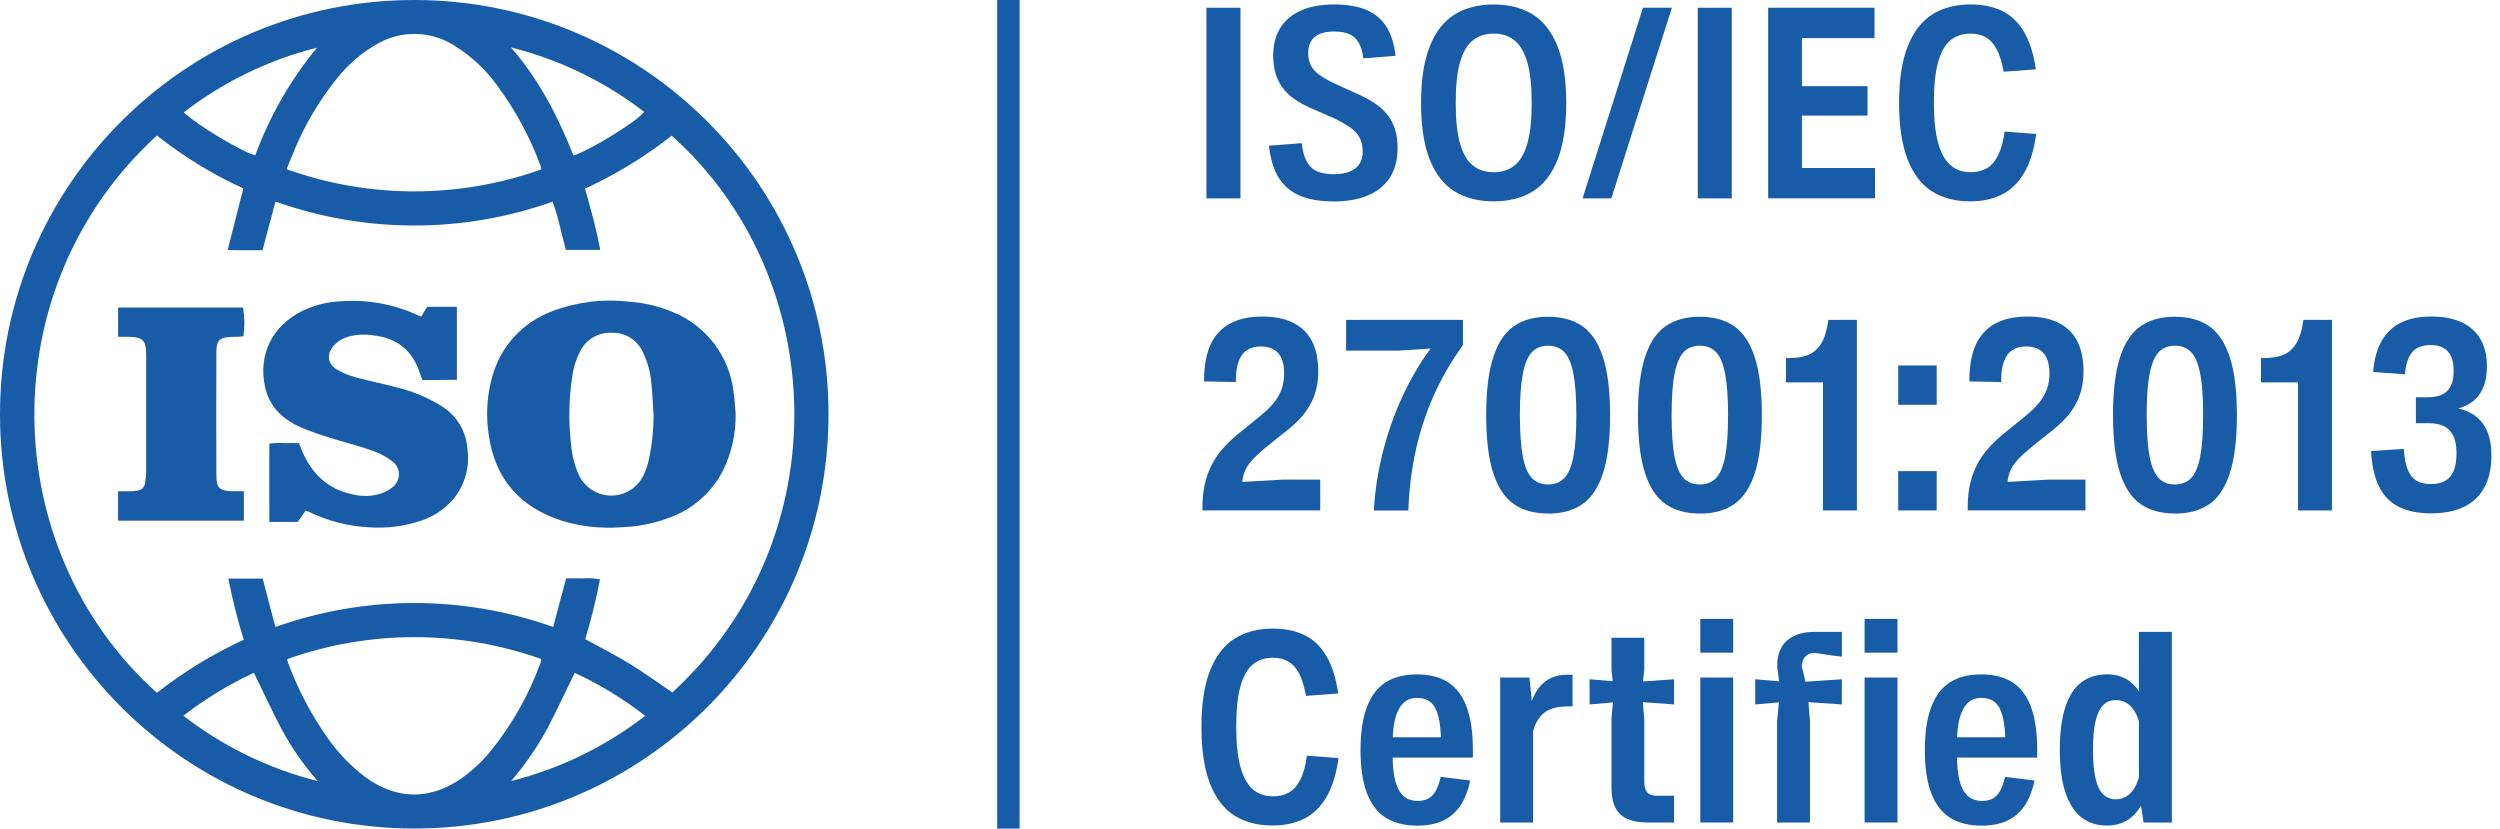 <svg width="175" height="58" viewBox="0 0 175 58" fill="none" xmlns="http://www.w3.org/2000/svg">
	<g clip-path="url(#clip0_1267_9936)">
		<path d="M29.026 0C45.043 0.016 58.013 13.012 57.997 29.026C57.982 45.043 44.986 58.013 28.971 57.997C12.975 57.984 0.011 45.017 1.43028e-05 29.021C-0.016 13.009 12.951 0.016 28.966 0C28.987 0 29.008 0 29.029 0H29.026ZM19.279 43.889C25.567 41.653 32.433 41.653 38.724 43.887L39.626 40.486C40.042 40.486 40.425 40.475 40.811 40.488C41.207 40.454 41.608 40.478 41.999 40.556C41.726 41.967 41.383 43.362 40.968 44.739C42.041 45.329 43.103 45.867 44.115 46.488C45.127 47.11 46.084 47.807 47.062 48.471C58.821 37.696 58.087 19.371 47.018 9.498C45.148 10.969 43.113 12.212 40.953 13.206C41.361 14.661 41.755 16.054 42.014 17.491H39.607C39.46 16.911 39.327 16.358 39.18 15.807C39.054 15.233 38.886 14.669 38.676 14.121C32.401 16.345 25.554 16.34 19.282 14.111L18.375 17.52C17.957 17.52 17.572 17.52 17.189 17.52C16.796 17.517 16.405 17.509 15.938 17.501L17.032 13.19C14.876 12.202 12.847 10.959 10.987 9.487C-0.698 20.145 -0.207 38.469 10.985 48.497C12.857 47.026 14.897 45.78 17.061 44.784C16.625 43.375 16.266 41.946 15.983 40.501H18.385L19.279 43.892V43.889ZM37.89 11.861C37.877 11.766 37.855 11.672 37.829 11.58C37.092 9.595 36.083 7.723 34.829 6.018C34.024 4.898 33.007 3.944 31.837 3.212C30.204 2.153 28.116 2.095 26.427 3.063C25.342 3.671 24.385 4.487 23.609 5.462C22.363 7.004 21.346 8.719 20.59 10.552C20.412 10.961 20.249 11.381 20.061 11.842C25.822 13.909 32.121 13.916 37.884 11.861H37.89ZM20.092 46.139C20.131 46.278 20.15 46.36 20.179 46.433C20.866 48.274 21.786 50.02 22.914 51.63C23.653 52.693 24.555 53.631 25.591 54.41C27.765 55.997 30.122 56.017 32.32 54.47C33.072 53.933 33.749 53.301 34.339 52.588C35.839 50.731 37.022 48.638 37.837 46.394C37.861 46.307 37.877 46.221 37.884 46.132C32.128 44.086 25.845 44.089 20.092 46.142V46.139ZM35.784 54.67C39.193 53.812 42.384 52.26 45.164 50.107C43.638 48.922 41.983 47.912 40.231 47.099C39.565 48.455 38.954 49.779 38.275 51.067C37.572 52.349 36.736 53.558 35.784 54.667V54.67ZM22.242 54.68C21.277 53.581 20.441 52.38 19.741 51.096C19.048 49.797 18.437 48.458 17.774 47.096C16.02 47.909 14.365 48.919 12.836 50.104C15.624 52.26 18.826 53.815 22.242 54.678V54.68ZM40.142 10.89C41.425 10.458 44.639 8.465 45.088 7.83C42.321 5.701 39.148 4.167 35.763 3.317C37.717 5.554 39.056 8.132 40.142 10.89ZM22.195 3.336C18.805 4.188 15.629 5.73 12.862 7.867C13.854 8.79 16.932 10.636 17.868 10.869C18.875 8.132 20.336 5.585 22.192 3.336H22.195Z" fill="#185CA8"/>
		<path d="M51.494 29.026C51.51 30.377 51.208 31.712 50.618 32.926C49.86 34.407 48.589 35.561 47.041 36.169C45.916 36.615 44.723 36.864 43.514 36.906C42.106 37.017 40.688 36.864 39.337 36.455C36.413 35.517 34.661 33.547 34.216 30.477C33.995 29.079 34.085 27.65 34.478 26.289C35.071 24.214 36.615 22.547 38.634 21.791C40.368 21.131 42.237 20.902 44.078 21.125C45.135 21.196 46.173 21.448 47.146 21.867C49.454 22.819 51.061 24.946 51.35 27.427C51.428 27.956 51.45 28.494 51.499 29.029L51.494 29.026ZM45.749 29.026C45.701 28.308 45.678 27.587 45.599 26.871C45.539 26.066 45.321 25.282 44.957 24.561C44.553 23.758 43.719 23.262 42.822 23.294C41.907 23.249 41.05 23.74 40.627 24.553C40.331 25.119 40.137 25.733 40.056 26.365C39.82 27.925 39.791 29.509 39.972 31.077C40.027 31.798 40.2 32.504 40.483 33.17C41.029 34.441 42.502 35.034 43.774 34.489C44.333 34.25 44.786 33.815 45.048 33.267C45.203 32.934 45.326 32.582 45.41 32.226C45.636 31.174 45.751 30.104 45.749 29.029V29.026Z" fill="#185CA8"/>
		<path d="M29.558 26.588C29.459 26.312 29.383 26.089 29.302 25.872C28.751 24.393 27.644 23.64 26.113 23.475C25.531 23.386 24.933 23.417 24.364 23.569C23.991 23.677 23.653 23.884 23.388 24.167C22.843 24.77 22.903 25.45 23.595 25.872C23.999 26.11 24.435 26.291 24.888 26.409C25.843 26.672 26.816 26.86 27.773 27.117C28.885 27.385 29.947 27.828 30.919 28.431C31.966 29.081 32.635 30.193 32.721 31.423C32.899 32.669 32.548 33.933 31.756 34.911C31.153 35.619 30.369 36.149 29.488 36.445C28.308 36.843 27.062 37.001 25.819 36.912C24.358 36.833 22.927 36.463 21.61 35.823C21.553 35.795 21.49 35.779 21.393 35.747L20.831 36.537H18.852V31.061C19.193 31.009 19.541 30.996 19.885 31.019C20.218 31.012 20.554 31.019 20.931 31.019C20.999 31.2 21.062 31.371 21.131 31.536C21.82 33.178 22.977 34.279 24.762 34.622C25.355 34.759 25.971 34.746 26.559 34.583C26.878 34.489 27.18 34.337 27.445 34.132C27.956 33.767 28.077 33.057 27.712 32.543C27.639 32.438 27.547 32.346 27.442 32.273C27.012 31.956 26.535 31.704 26.026 31.533C25.046 31.192 24.033 30.943 23.042 30.626C22.352 30.419 21.673 30.175 21.007 29.892C19.746 29.331 18.82 28.418 18.54 27.031C18.091 24.818 19.022 22.89 21.054 21.82C21.925 21.377 22.882 21.128 23.858 21.089C25.709 20.952 27.563 21.288 29.249 22.067C29.309 22.096 29.375 22.117 29.485 22.159L29.897 21.474H31.982V26.585C31.593 26.59 31.2 26.596 30.804 26.598C30.398 26.598 29.997 26.598 29.566 26.598L29.558 26.588Z" fill="#185CA8"/>
		<path d="M17.071 34.389V36.447H8.265V34.389C8.538 34.389 8.803 34.394 9.065 34.389C9.249 34.389 9.435 34.373 9.616 34.344C9.897 34.315 10.117 34.098 10.151 33.82C10.193 33.605 10.216 33.39 10.23 33.172C10.235 30.384 10.235 27.597 10.23 24.807C10.23 23.821 9.994 23.595 9.008 23.577C8.774 23.572 8.541 23.577 8.268 23.577V21.526H17.014C17.129 22.192 17.137 22.872 17.042 23.54C16.922 23.551 16.791 23.567 16.662 23.574C16.534 23.582 16.392 23.574 16.258 23.58C15.359 23.611 15.146 23.805 15.146 24.692C15.136 27.547 15.136 30.403 15.146 33.256C15.149 34.171 15.364 34.37 16.287 34.386C16.536 34.389 16.785 34.386 17.074 34.386L17.071 34.389Z" fill="#185CA8"/>
		<path d="M71.374 0H69.8V58H71.374V0Z" fill="#185CA8"/>
		<path d="M84.451 13.888V0.543H86.832V13.888H84.451Z" fill="#185CA8"/>
		<path d="M93.362 14.1C92.439 14.1 91.665 13.974 91.036 13.72C90.409 13.466 89.911 13.054 89.541 12.485C89.171 11.913 88.933 11.153 88.825 10.201L91.122 10.02C91.18 10.56 91.295 10.99 91.471 11.307C91.647 11.625 91.885 11.853 92.192 11.989C92.499 12.126 92.882 12.194 93.338 12.194C93.794 12.194 94.183 12.131 94.487 12.008C94.791 11.884 95.019 11.703 95.166 11.467C95.315 11.231 95.389 10.948 95.389 10.615C95.389 10.227 95.315 9.899 95.168 9.629C95.022 9.362 94.809 9.128 94.531 8.934C94.253 8.74 93.881 8.525 93.409 8.292L92.053 7.696C91.416 7.437 90.886 7.146 90.461 6.828C90.039 6.511 89.709 6.113 89.475 5.63C89.242 5.148 89.124 4.56 89.124 3.868C89.124 3.113 89.292 2.47 89.63 1.938C89.966 1.408 90.454 1.004 91.091 0.726C91.728 0.448 92.494 0.312 93.388 0.312C94.282 0.312 95.058 0.441 95.656 0.697C96.257 0.954 96.721 1.345 97.051 1.872C97.382 2.399 97.594 3.079 97.689 3.91L95.436 4.083C95.378 3.627 95.271 3.262 95.111 2.989C94.951 2.717 94.733 2.515 94.455 2.391C94.177 2.268 93.826 2.205 93.401 2.205C92.976 2.205 92.662 2.26 92.391 2.373C92.121 2.486 91.917 2.651 91.781 2.874C91.641 3.094 91.573 3.364 91.573 3.684C91.573 4.02 91.631 4.311 91.746 4.552C91.862 4.794 92.048 5.011 92.308 5.205C92.567 5.399 92.926 5.609 93.388 5.832L94.644 6.406C95.391 6.716 95.992 7.041 96.451 7.384C96.91 7.728 97.253 8.14 97.484 8.622C97.715 9.105 97.83 9.679 97.83 10.348C97.83 11.181 97.649 11.879 97.285 12.438C96.92 12.996 96.404 13.413 95.737 13.688C95.069 13.964 94.277 14.103 93.356 14.103L93.362 14.1Z" fill="#185CA8"/>
		<path d="M104.554 14.095C103.484 14.095 102.571 13.861 101.816 13.395C101.061 12.928 100.484 12.183 100.08 11.165C99.676 10.148 99.474 8.824 99.474 7.201C99.474 5.577 99.676 4.274 100.08 3.254C100.484 2.234 101.061 1.489 101.813 1.02C102.566 0.55 103.478 0.314 104.554 0.314C105.629 0.314 106.547 0.548 107.297 1.017C108.049 1.487 108.626 2.229 109.03 3.249C109.434 4.269 109.636 5.588 109.636 7.208C109.636 8.829 109.434 10.156 109.03 11.173C108.626 12.191 108.047 12.933 107.294 13.397C106.539 13.861 105.626 14.095 104.551 14.095H104.554ZM104.554 12.057C105.123 12.057 105.605 11.902 106.001 11.596C106.397 11.289 106.696 10.78 106.906 10.072C107.113 9.364 107.218 8.412 107.218 7.208C107.218 6.005 107.113 5.045 106.903 4.337C106.693 3.629 106.394 3.123 106.001 2.813C105.608 2.504 105.128 2.352 104.554 2.352C103.979 2.352 103.499 2.507 103.104 2.819C102.708 3.131 102.409 3.64 102.204 4.345C102 5.053 101.9 6.002 101.9 7.198C101.9 8.394 102.002 9.346 102.207 10.056C102.411 10.767 102.71 11.276 103.106 11.588C103.499 11.9 103.982 12.055 104.554 12.055V12.057Z" fill="#185CA8"/>
		<path d="M110.779 13.888L115.006 0.543H117.031L112.793 13.888H110.776H110.779Z" fill="#185CA8"/>
		<path d="M118.843 13.888V0.543H121.224V13.888H118.843Z" fill="#185CA8"/>
		<path d="M123.772 13.888V0.543H131.217V2.667H126.135V11.761H131.251V13.885H123.775L123.772 13.888ZM125.06 8.09V6.034H130.727V8.09H125.06Z" fill="#185CA8"/>
		<path d="M137.907 14.095C136.876 14.095 135.99 13.864 135.253 13.405C134.516 12.946 133.944 12.204 133.541 11.179C133.137 10.153 132.935 8.829 132.935 7.198C132.935 5.567 133.139 4.24 133.548 3.223C133.958 2.205 134.532 1.466 135.271 1.004C136.011 0.543 136.894 0.312 137.922 0.312C138.772 0.312 139.509 0.459 140.13 0.755C140.752 1.052 141.263 1.534 141.667 2.205C142.068 2.877 142.351 3.758 142.511 4.854L140.254 5.022C140.138 4.363 139.976 3.839 139.766 3.448C139.556 3.058 139.299 2.777 138.998 2.607C138.693 2.436 138.342 2.352 137.941 2.352C137.393 2.352 136.929 2.504 136.548 2.808C136.168 3.113 135.877 3.619 135.675 4.324C135.471 5.03 135.371 5.976 135.371 7.167C135.371 8.357 135.473 9.317 135.675 10.03C135.88 10.743 136.171 11.26 136.551 11.577C136.931 11.895 137.393 12.055 137.938 12.055C138.363 12.055 138.735 11.966 139.053 11.79C139.37 11.614 139.637 11.318 139.852 10.901C140.067 10.484 140.225 9.92 140.322 9.209L142.532 9.377C142.38 10.497 142.1 11.404 141.688 12.104C141.276 12.802 140.757 13.308 140.125 13.623C139.493 13.938 138.754 14.095 137.904 14.095H137.907Z" fill="#185CA8"/>
		<path d="M84.171 35.503C84.171 34.685 84.281 33.953 84.498 33.308C84.716 32.666 85.033 32.086 85.453 31.572C85.87 31.058 86.413 30.547 87.084 30.041L88.34 29.013C88.699 28.711 88.99 28.42 89.213 28.134C89.439 27.849 89.607 27.544 89.719 27.219C89.832 26.894 89.89 26.537 89.89 26.144C89.89 25.722 89.829 25.37 89.709 25.09C89.588 24.809 89.405 24.6 89.158 24.461C88.912 24.322 88.61 24.253 88.253 24.253C87.873 24.253 87.556 24.335 87.299 24.5C87.042 24.663 86.845 24.922 86.712 25.273C86.578 25.625 86.512 26.081 86.512 26.642V26.742L84.286 26.7V26.608C84.286 25.596 84.441 24.759 84.747 24.104C85.054 23.448 85.513 22.958 86.116 22.638C86.722 22.318 87.469 22.158 88.364 22.158C89.258 22.158 89.942 22.305 90.527 22.596C91.112 22.887 91.55 23.32 91.841 23.886C92.132 24.453 92.279 25.161 92.279 26.008C92.279 26.64 92.182 27.211 91.988 27.728C91.794 28.245 91.51 28.717 91.141 29.144C90.771 29.571 90.302 29.994 89.735 30.411L88.552 31.365C88.128 31.719 87.805 32.026 87.585 32.28C87.365 32.535 87.202 32.805 87.1 33.091C86.997 33.376 86.942 33.712 86.94 34.1L86.549 33.759L89.78 33.573H92.415V35.726H84.173V35.498L84.171 35.503Z" fill="#185CA8"/>
		<path d="M96.17 35.731C96.249 34.347 96.461 32.975 96.807 31.612C97.153 30.248 97.612 28.953 98.181 27.731C98.751 26.506 99.406 25.394 100.143 24.398L97.903 24.544H94.227V22.392H102.406V24.156C101.609 25.258 100.935 26.417 100.387 27.634C99.839 28.85 99.414 30.133 99.115 31.478C98.814 32.823 98.638 34.242 98.583 35.736H96.17V35.731Z" fill="#185CA8"/>
		<path d="M108.372 35.946C107.401 35.946 106.596 35.726 105.962 35.283C105.327 34.84 104.847 34.113 104.522 33.101C104.197 32.089 104.034 30.738 104.034 29.05C104.034 27.361 104.197 26.023 104.525 25.011C104.85 23.999 105.332 23.273 105.967 22.832C106.602 22.392 107.401 22.171 108.364 22.171C109.326 22.171 110.137 22.392 110.771 22.835C111.406 23.278 111.886 24.004 112.213 25.017C112.541 26.029 112.706 27.377 112.706 29.06C112.706 30.744 112.544 32.099 112.216 33.112C111.891 34.121 111.408 34.848 110.774 35.288C110.139 35.729 109.337 35.952 108.372 35.952V35.946ZM108.364 33.911C108.831 33.911 109.208 33.765 109.494 33.474C109.78 33.182 109.995 32.684 110.134 31.981C110.273 31.279 110.344 30.303 110.344 29.055C110.344 27.807 110.273 26.844 110.134 26.139C109.995 25.433 109.78 24.933 109.491 24.639C109.203 24.345 108.828 24.201 108.366 24.201C107.905 24.201 107.525 24.348 107.241 24.642C106.958 24.935 106.746 25.433 106.604 26.136C106.463 26.839 106.392 27.809 106.392 29.047C106.392 30.285 106.463 31.271 106.602 31.976C106.741 32.682 106.953 33.18 107.239 33.474C107.525 33.767 107.9 33.911 108.364 33.911Z" fill="#185CA8"/>
		<path d="M118.995 35.946C118.024 35.946 117.219 35.726 116.585 35.283C115.95 34.84 115.47 34.113 115.145 33.101C114.82 32.089 114.657 30.738 114.657 29.05C114.657 27.361 114.82 26.023 115.148 25.011C115.473 23.999 115.955 23.273 116.59 22.832C117.225 22.392 118.024 22.171 118.987 22.171C119.949 22.171 120.759 22.392 121.394 22.835C122.029 23.278 122.509 24.004 122.836 25.017C123.164 26.029 123.329 27.377 123.329 29.06C123.329 30.744 123.167 32.099 122.839 33.112C122.514 34.121 122.031 34.848 121.397 35.288C120.762 35.729 119.96 35.952 118.995 35.952V35.946ZM118.984 33.911C119.451 33.911 119.829 33.765 120.114 33.474C120.4 33.182 120.615 32.684 120.754 31.981C120.893 31.279 120.964 30.303 120.964 29.055C120.964 27.807 120.893 26.844 120.754 26.139C120.615 25.433 120.4 24.933 120.112 24.639C119.823 24.345 119.448 24.201 118.987 24.201C118.525 24.201 118.145 24.348 117.862 24.642C117.579 24.935 117.366 25.433 117.225 26.136C117.083 26.839 117.012 27.809 117.012 29.047C117.012 30.285 117.083 31.271 117.222 31.976C117.361 32.682 117.573 33.18 117.859 33.474C118.145 33.767 118.52 33.911 118.984 33.911Z" fill="#185CA8"/>
		<path d="M127.609 35.731V26.766H125.015V25.064H125.212C125.758 25.064 126.214 24.991 126.581 24.841C126.945 24.692 127.247 24.424 127.486 24.039C127.724 23.653 127.889 23.102 127.984 22.389H129.982V35.734H127.612L127.609 35.731Z" fill="#185CA8"/>
		<path d="M132.874 28.336V25.583H135.568V28.336H132.874ZM132.874 35.731V32.978H135.568V35.731H132.874Z" fill="#185CA8"/>
		<path d="M137.739 35.503C137.739 34.685 137.849 33.953 138.067 33.308C138.284 32.666 138.602 32.086 139.021 31.572C139.438 31.058 139.984 30.547 140.652 30.041L141.908 29.013C142.268 28.711 142.559 28.42 142.782 28.134C143.007 27.849 143.175 27.544 143.29 27.219C143.403 26.894 143.461 26.537 143.461 26.144C143.461 25.722 143.4 25.37 143.28 25.09C143.159 24.809 142.976 24.6 142.729 24.461C142.483 24.322 142.181 24.253 141.824 24.253C141.444 24.253 141.127 24.335 140.87 24.5C140.613 24.663 140.416 24.922 140.282 25.273C140.149 25.625 140.083 26.081 140.083 26.642V26.742L137.857 26.7V26.608C137.857 25.596 138.012 24.759 138.318 24.104C138.625 23.448 139.084 22.958 139.687 22.638C140.293 22.318 141.04 22.158 141.932 22.158C142.823 22.158 143.511 22.305 144.095 22.596C144.68 22.887 145.118 23.32 145.409 23.886C145.7 24.453 145.847 25.161 145.847 26.008C145.847 26.64 145.75 27.211 145.556 27.728C145.362 28.245 145.079 28.717 144.709 29.144C144.339 29.571 143.87 29.994 143.303 30.411L142.121 31.365C141.696 31.719 141.373 32.026 141.153 32.28C140.933 32.535 140.77 32.805 140.668 33.091C140.566 33.376 140.511 33.712 140.508 34.1L140.117 33.759L143.348 33.573H145.983V35.726H137.741V35.498L137.739 35.503Z" fill="#185CA8"/>
		<path d="M152.248 35.946C151.278 35.946 150.473 35.726 149.838 35.283C149.204 34.84 148.724 34.113 148.398 33.101C148.073 32.089 147.911 30.738 147.911 29.05C147.911 27.361 148.073 26.023 148.401 25.011C148.726 23.999 149.209 23.273 149.843 22.832C150.478 22.392 151.278 22.171 152.24 22.171C153.203 22.171 154.013 22.392 154.647 22.835C155.282 23.278 155.762 24.004 156.09 25.017C156.417 26.029 156.583 27.377 156.583 29.06C156.583 30.744 156.42 32.099 156.092 33.112C155.767 34.121 155.285 34.848 154.65 35.288C154.015 35.729 153.213 35.952 152.248 35.952V35.946ZM152.24 33.911C152.707 33.911 153.085 33.765 153.37 33.474C153.656 33.182 153.871 32.684 154.01 31.981C154.149 31.279 154.22 30.303 154.22 29.055C154.22 27.807 154.149 26.844 154.01 26.139C153.871 25.433 153.656 24.933 153.368 24.639C153.079 24.345 152.704 24.201 152.243 24.201C151.781 24.201 151.401 24.348 151.118 24.642C150.835 24.935 150.622 25.433 150.481 26.136C150.339 26.839 150.268 27.809 150.268 29.047C150.268 30.285 150.339 31.271 150.478 31.976C150.617 32.682 150.829 33.18 151.115 33.474C151.401 33.767 151.776 33.911 152.24 33.911Z" fill="#185CA8"/>
		<path d="M160.862 35.731V26.766H158.269V25.064H158.466C159.011 25.064 159.467 24.991 159.834 24.841C160.199 24.692 160.5 24.424 160.739 24.039C160.978 23.653 161.143 23.102 161.237 22.389H163.235V35.734H160.865L160.862 35.731Z" fill="#185CA8"/>
		<path d="M170.203 35.936C169.306 35.936 168.553 35.789 167.953 35.498C167.35 35.207 166.883 34.74 166.553 34.1C166.22 33.461 166.028 32.616 165.976 31.57L168.27 31.423C168.304 32.037 168.396 32.522 168.546 32.884C168.695 33.245 168.902 33.502 169.167 33.654C169.432 33.807 169.765 33.885 170.169 33.885C170.573 33.885 170.903 33.809 171.168 33.654C171.433 33.502 171.629 33.266 171.761 32.952C171.889 32.637 171.955 32.231 171.955 31.738C171.955 31.213 171.876 30.794 171.716 30.482C171.556 30.169 171.336 29.949 171.053 29.818C170.769 29.69 170.418 29.624 170.004 29.624H169.112V27.809H169.946C170.337 27.809 170.664 27.749 170.929 27.628C171.194 27.508 171.396 27.314 171.54 27.044C171.685 26.774 171.755 26.42 171.755 25.979C171.755 25.538 171.692 25.203 171.569 24.938C171.446 24.673 171.262 24.474 171.024 24.345C170.785 24.217 170.489 24.154 170.14 24.154C169.768 24.154 169.453 24.225 169.201 24.364C168.949 24.503 168.753 24.723 168.614 25.025C168.475 25.326 168.386 25.717 168.346 26.199L166.12 26.039C166.193 25.137 166.398 24.4 166.736 23.826C167.075 23.252 167.533 22.83 168.11 22.56C168.687 22.29 169.382 22.156 170.192 22.156C171.003 22.156 171.666 22.279 172.246 22.528C172.825 22.777 173.276 23.163 173.599 23.685C173.921 24.206 174.084 24.859 174.084 25.641C174.084 26.236 173.995 26.739 173.816 27.154C173.638 27.568 173.371 27.904 173.009 28.161C172.647 28.418 172.188 28.599 171.629 28.709L171.648 28.517C172.254 28.596 172.76 28.772 173.166 29.042C173.57 29.312 173.877 29.682 174.087 30.151C174.294 30.62 174.399 31.192 174.399 31.866C174.399 32.787 174.231 33.547 173.892 34.148C173.554 34.748 173.072 35.199 172.448 35.493C171.823 35.786 171.079 35.933 170.213 35.933L170.203 35.936Z" fill="#185CA8"/>
		<path d="M89.072 57.785C88.041 57.785 87.155 57.554 86.418 57.095C85.681 56.636 85.109 55.894 84.706 54.869C84.302 53.843 84.1 52.519 84.1 50.888C84.1 49.257 84.304 47.93 84.713 46.913C85.122 45.895 85.697 45.156 86.436 44.694C87.176 44.233 88.059 44.002 89.087 44.002C89.937 44.002 90.671 44.149 91.295 44.445C91.917 44.741 92.428 45.224 92.832 45.895C93.233 46.567 93.516 47.448 93.676 48.544L91.419 48.712C91.303 48.053 91.141 47.529 90.931 47.138C90.721 46.748 90.464 46.467 90.162 46.297C89.861 46.126 89.507 46.042 89.106 46.042C88.558 46.042 88.094 46.194 87.713 46.498C87.333 46.803 87.042 47.309 86.84 48.014C86.635 48.719 86.536 49.666 86.536 50.857C86.536 52.047 86.638 53.007 86.84 53.72C87.045 54.434 87.336 54.95 87.716 55.267C88.096 55.585 88.558 55.745 89.1 55.745C89.525 55.745 89.898 55.656 90.215 55.48C90.532 55.304 90.8 55.008 91.015 54.591C91.23 54.174 91.387 53.61 91.484 52.899L93.695 53.067C93.543 54.187 93.262 55.094 92.85 55.794C92.439 56.495 91.919 56.998 91.287 57.313C90.656 57.627 89.916 57.785 89.066 57.785H89.072Z" fill="#185CA8"/>
		<path d="M99.225 57.795C98.339 57.795 97.605 57.614 97.02 57.253C96.435 56.891 95.992 56.319 95.69 55.54C95.389 54.761 95.237 53.754 95.237 52.517C95.237 51.279 95.386 50.277 95.682 49.493C95.979 48.709 96.417 48.132 96.996 47.763C97.573 47.393 98.302 47.206 99.183 47.206C100.064 47.206 100.793 47.393 101.37 47.765C101.947 48.138 102.382 48.714 102.668 49.493C102.957 50.275 103.101 51.274 103.101 52.49V53.031H96.679V51.607H101.853L100.88 51.953C100.861 51.192 100.796 50.587 100.681 50.138C100.565 49.69 100.387 49.365 100.146 49.16C99.904 48.956 99.587 48.853 99.191 48.853C98.795 48.853 98.501 48.969 98.252 49.2C98.003 49.43 97.814 49.771 97.686 50.222C97.557 50.673 97.489 51.269 97.481 52.003V52.8C97.487 53.587 97.549 54.208 97.67 54.667C97.791 55.126 97.98 55.475 98.239 55.711C98.499 55.947 98.837 56.065 99.251 56.065C99.519 56.065 99.752 56.015 99.951 55.918C100.151 55.821 100.327 55.65 100.476 55.407C100.625 55.163 100.749 54.819 100.848 54.381L102.915 54.636C102.76 55.37 102.521 55.968 102.201 56.432C101.882 56.893 101.475 57.237 100.979 57.46C100.484 57.683 99.899 57.795 99.222 57.795H99.225Z" fill="#185CA8"/>
		<path d="M105.013 57.575V47.427H107.061L107.278 49.588L107.315 49.648V57.575H105.013ZM106.885 50.637C106.969 49.871 107.129 49.242 107.362 48.743C107.596 48.245 107.905 47.87 108.293 47.616C108.681 47.361 109.143 47.233 109.683 47.233H110.079V49.449H109.688C109.227 49.449 108.825 49.52 108.485 49.664C108.144 49.805 107.858 50.062 107.627 50.432C107.396 50.802 107.252 51.316 107.194 51.974H106.88L106.885 50.637Z" fill="#185CA8"/>
		<path d="M111.269 49.312V47.548L113.949 47.776L117.185 47.548V49.312L113.949 49.076L111.269 49.312ZM115.358 57.575C114.754 57.575 114.267 57.489 113.894 57.316C113.522 57.143 113.249 56.88 113.071 56.526C112.893 56.172 112.803 55.716 112.803 55.16V50.34L112.971 48.405L112.803 46.895V44.642H115.098V46.895L114.93 48.405L115.098 50.34V54.672C115.098 54.916 115.129 55.113 115.19 55.265C115.25 55.417 115.344 55.527 115.473 55.598C115.601 55.669 115.774 55.703 115.989 55.703H117.183V57.578H115.358V57.575Z" fill="#185CA8"/>
		<path d="M119.021 45.688V43.323H121.323V45.688H119.021ZM119.021 57.575V47.427H121.323V57.575H119.021Z" fill="#185CA8"/>
		<path d="M122.863 49.312V47.548L125.524 47.778L128.928 47.548V49.312L125.524 49.077L122.863 49.312ZM124.397 57.575V50.485L124.614 48.282L124.41 46.724C124.389 46.202 124.475 45.757 124.667 45.384C124.858 45.012 125.157 44.729 125.556 44.529C125.957 44.33 126.455 44.23 127.053 44.23H128.933V45.969C128.815 45.953 128.7 45.938 128.584 45.925C128.472 45.909 128.354 45.896 128.236 45.883C128.023 45.848 127.808 45.817 127.588 45.785C127.368 45.754 127.15 45.723 126.93 45.691C126.759 45.717 126.615 45.772 126.497 45.854C126.379 45.935 126.287 46.04 126.227 46.174C126.164 46.307 126.13 46.462 126.125 46.643L126.513 48.271L126.699 50.498V57.575H124.397Z" fill="#185CA8"/>
		<path d="M130.522 45.688V43.323H132.825V45.688H130.522ZM130.522 57.575V47.427H132.825V57.575H130.522Z" fill="#185CA8"/>
		<path d="M138.727 57.795C137.841 57.795 137.107 57.614 136.522 57.253C135.937 56.891 135.494 56.319 135.193 55.54C134.891 54.761 134.739 53.754 134.739 52.517C134.739 51.279 134.888 50.277 135.185 49.493C135.481 48.709 135.919 48.132 136.499 47.763C137.075 47.393 137.804 47.206 138.686 47.206C139.567 47.206 140.296 47.393 140.873 47.765C141.449 48.138 141.885 48.714 142.171 49.493C142.459 50.275 142.603 51.274 142.603 52.49V53.031H136.181V51.607H141.355L140.382 51.953C140.364 51.192 140.298 50.587 140.183 50.138C140.067 49.69 139.889 49.365 139.648 49.16C139.407 48.956 139.089 48.853 138.693 48.853C138.297 48.853 138.004 48.969 137.755 49.2C137.505 49.43 137.317 49.771 137.188 50.222C137.06 50.673 136.992 51.269 136.984 52.003V52.8C136.989 53.587 137.052 54.208 137.172 54.667C137.293 55.126 137.482 55.475 137.741 55.711C138.001 55.947 138.339 56.065 138.754 56.065C139.021 56.065 139.255 56.015 139.454 55.918C139.653 55.821 139.829 55.65 139.978 55.407C140.128 55.163 140.251 54.819 140.351 54.381L142.417 54.636C142.262 55.37 142.024 55.968 141.704 56.432C141.384 56.893 140.977 57.237 140.482 57.46C139.986 57.683 139.401 57.795 138.725 57.795H138.727Z" fill="#185CA8"/>
		<path d="M147.478 57.79C146.796 57.79 146.209 57.604 145.719 57.232C145.228 56.859 144.851 56.282 144.586 55.498C144.321 54.714 144.187 53.712 144.187 52.496C144.187 51.279 144.318 50.259 144.58 49.475C144.843 48.688 145.22 48.114 145.711 47.749C146.201 47.385 146.796 47.204 147.494 47.204C148.065 47.204 148.558 47.343 148.973 47.618C149.387 47.894 149.725 48.305 149.985 48.848C150.245 49.391 150.428 50.07 150.538 50.886V54.203C150.426 55 150.237 55.666 149.972 56.196C149.707 56.725 149.366 57.124 148.952 57.392C148.537 57.657 148.044 57.79 147.475 57.79H147.478ZM148.11 55.952C148.456 55.952 148.766 55.837 149.044 55.603C149.319 55.37 149.542 54.997 149.707 54.483C149.875 53.969 149.967 53.301 149.985 52.475C149.972 51.659 149.885 50.993 149.72 50.474C149.555 49.957 149.335 49.582 149.057 49.352C148.781 49.121 148.461 49.005 148.102 49.005C147.743 49.005 147.462 49.121 147.226 49.354C146.99 49.588 146.812 49.955 146.691 50.464C146.571 50.97 146.51 51.644 146.51 52.485C146.51 53.327 146.571 54.001 146.691 54.507C146.812 55.013 146.99 55.383 147.229 55.611C147.468 55.839 147.761 55.952 148.115 55.952H148.11ZM150.048 57.575L149.733 55.472L149.723 55.341V44.233H152.03V57.578H150.045L150.048 57.575Z" fill="#185CA8"/>
	</g>
	<defs>
		<clipPath id="clip0_1267_9936">
			<rect width="174.388" height="58" fill="white"/>
		</clipPath>
	</defs>
</svg>
